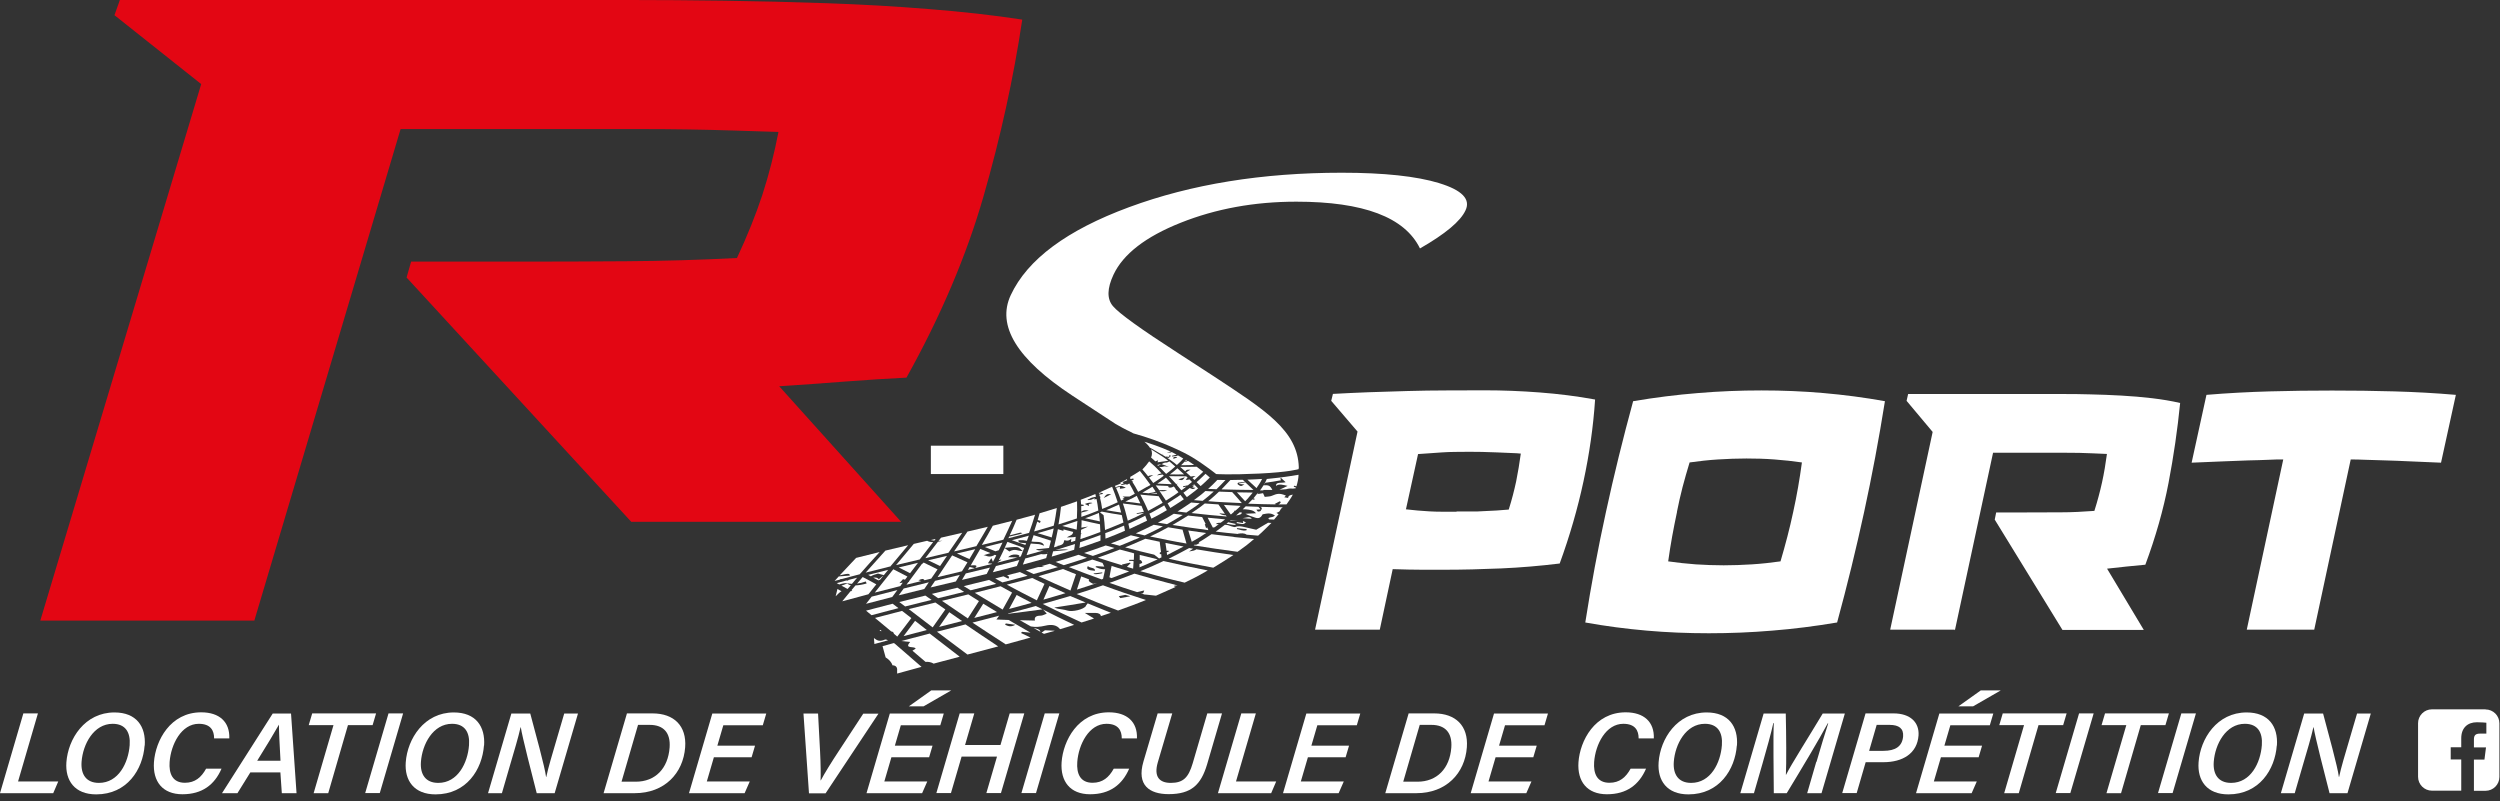 <?xml version="1.0" encoding="UTF-8"?> <svg xmlns="http://www.w3.org/2000/svg" width="209" height="67" viewBox="0 0 209 67" fill="none"><rect x="0" y="0" width="209" height="67" fill="#333333" stroke="none"/><g clip-path="url(#clip0_2315_549)"><path d="M1.95 59.64H3.17L1.51 65.33H4.87L4.45 66.31H0L1.95 59.65V59.64Z" fill="white"></path><path d="M12.09 62.32C11.94 64.33 10.63 66.41 8.04 66.41C6.25 66.41 5.44 65.26 5.55 63.73C5.69 61.76 7.09 59.56 9.57 59.56C11.41 59.56 12.21 60.74 12.1 62.33L12.09 62.32ZM6.82 63.68C6.74 64.73 7.2 65.45 8.27 65.45C9.91 65.45 10.73 63.77 10.84 62.3C10.92 61.24 10.5 60.51 9.42 60.51C7.83 60.51 6.93 62.22 6.82 63.68Z" fill="white"></path><path d="M18.52 64.26C17.94 65.6 16.91 66.4 15.25 66.4C13.59 66.4 12.76 65.33 12.87 63.72C13 61.91 14.24 59.55 16.82 59.55C18.34 59.55 19.22 60.35 19.17 61.73H17.9C17.9 61.08 17.62 60.51 16.62 60.51C15.16 60.51 14.29 62.23 14.18 63.7C14.11 64.67 14.42 65.44 15.46 65.44C16.3 65.44 16.83 64.99 17.23 64.26H18.52Z" fill="white"></path><path d="M20.93 64.57L19.85 66.31H18.56L22.8 59.65H24.33L24.79 66.31H23.56L23.44 64.57H20.93ZM23.45 63.6C23.37 62.16 23.32 61.17 23.32 60.58C22.96 61.22 22.3 62.32 21.5 63.6H23.46H23.45Z" fill="white"></path><path d="M27.87 60.62H25.81L26.1 59.64H31.44L31.15 60.62H29.09L27.44 66.31H26.22L27.88 60.62H27.87Z" fill="white"></path><path d="M33.7 59.64L31.75 66.3H30.53L32.48 59.64H33.7Z" fill="white"></path><path d="M40.46 62.32C40.31 64.33 39 66.41 36.41 66.41C34.62 66.41 33.81 65.26 33.92 63.73C34.06 61.76 35.46 59.56 37.94 59.56C39.78 59.56 40.58 60.74 40.47 62.33L40.46 62.32ZM35.19 63.68C35.11 64.73 35.57 65.45 36.64 65.45C38.28 65.45 39.1 63.77 39.21 62.3C39.29 61.24 38.87 60.51 37.79 60.51C36.2 60.51 35.3 62.22 35.19 63.68Z" fill="white"></path><path d="M40.8 66.31L42.75 59.65H44.33C44.74 61.2 45.56 64.15 45.65 64.95H45.67C45.83 64.17 46.19 62.99 46.51 61.9L47.17 59.65H48.32L46.37 66.31H44.87C44.51 64.9 43.64 61.54 43.54 60.8H43.52C43.33 61.65 42.98 62.81 42.63 64L41.96 66.31H40.8Z" fill="white"></path><path d="M52.4 59.64H54.55C56.35 59.64 57.41 60.69 57.28 62.47C57.12 64.64 55.56 66.31 53.06 66.31H50.46L52.41 59.65L52.4 59.64ZM51.96 65.35H53.15C54.78 65.35 55.85 64.25 55.98 62.49C56.07 61.26 55.47 60.6 54.32 60.6H53.34L51.96 65.35Z" fill="white"></path><path d="M62.83 63.31H59.68L59.09 65.33H62.68L62.25 66.31H57.6L59.55 59.65H64.06L63.77 60.63H60.47L59.97 62.34H63.12L62.83 63.32V63.31Z" fill="white"></path><path d="M67.63 66.31L67.17 59.65H68.39L68.56 62.87C68.61 63.79 68.62 64.88 68.6 65.24H68.62C68.93 64.65 69.5 63.73 70.12 62.79L72.17 59.66H73.44L69.02 66.32H67.63V66.31Z" fill="white"></path><path d="M77.67 63.31H74.52L73.93 65.33H77.52L77.09 66.31H72.44L74.39 59.65H78.9L78.61 60.63H75.31L74.81 62.34H77.96L77.67 63.32V63.31ZM79.52 57.72L77.21 59.05H75.98L77.85 57.72H79.52Z" fill="white"></path><path d="M80.23 59.64H81.45L80.68 62.28H83.64L84.41 59.64H85.63L83.68 66.3H82.46L83.35 63.25H80.39L79.5 66.3H78.28L80.23 59.64Z" fill="white"></path><path d="M88.56 59.64L86.61 66.3H85.39L87.34 59.64H88.56Z" fill="white"></path><path d="M94.4 64.26C93.82 65.6 92.79 66.4 91.13 66.4C89.47 66.4 88.64 65.33 88.75 63.72C88.88 61.91 90.12 59.55 92.7 59.55C94.22 59.55 95.1 60.35 95.05 61.73H93.78C93.78 61.08 93.5 60.51 92.5 60.51C91.04 60.51 90.17 62.23 90.06 63.7C89.99 64.67 90.3 65.44 91.34 65.44C92.18 65.44 92.71 64.99 93.11 64.26H94.4Z" fill="white"></path><path d="M98 59.64L96.79 63.74C96.44 64.95 96.94 65.45 97.88 65.45C98.93 65.45 99.36 64.99 99.71 63.81L100.93 59.64H102.16L100.91 63.91C100.4 65.61 99.59 66.39 97.7 66.39C96.1 66.39 95.01 65.65 95.59 63.67L96.78 59.64H98Z" fill="white"></path><path d="M103.77 59.64H104.99L103.33 65.33H106.69L106.27 66.31H101.82L103.77 59.65V59.64Z" fill="white"></path><path d="M112.49 63.31H109.34L108.75 65.33H112.34L111.91 66.31H107.26L109.21 59.65H113.72L113.43 60.63H110.13L109.63 62.34H112.78L112.49 63.32V63.31Z" fill="white"></path><path d="M117.75 59.64H119.9C121.7 59.64 122.76 60.69 122.63 62.47C122.47 64.64 120.91 66.31 118.41 66.31H115.81L117.76 59.65L117.75 59.64ZM117.31 65.35H118.5C120.13 65.35 121.2 64.25 121.33 62.49C121.42 61.26 120.82 60.6 119.67 60.6H118.69L117.31 65.35Z" fill="white"></path><path d="M128.18 63.31H125.03L124.44 65.33H128.03L127.6 66.31H122.95L124.9 59.65H129.41L129.12 60.63H125.82L125.32 62.34H128.47L128.18 63.32V63.31Z" fill="white"></path><path d="M137.61 64.26C137.03 65.6 136 66.4 134.34 66.4C132.68 66.4 131.85 65.33 131.96 63.72C132.09 61.91 133.33 59.55 135.91 59.55C137.43 59.55 138.31 60.35 138.26 61.73H136.99C136.99 61.08 136.71 60.51 135.71 60.51C134.25 60.51 133.38 62.23 133.27 63.7C133.2 64.67 133.51 65.44 134.55 65.44C135.39 65.44 135.92 64.99 136.32 64.26H137.61Z" fill="white"></path><path d="M145.2 62.32C145.05 64.33 143.74 66.41 141.15 66.41C139.36 66.41 138.55 65.26 138.66 63.73C138.8 61.76 140.2 59.56 142.68 59.56C144.52 59.56 145.32 60.74 145.21 62.33L145.2 62.32ZM139.93 63.68C139.85 64.73 140.31 65.45 141.38 65.45C143.02 65.45 143.84 63.77 143.95 62.3C144.03 61.24 143.61 60.51 142.53 60.51C140.94 60.51 140.04 62.22 139.93 63.68Z" fill="white"></path><path d="M151.86 63.69C152.2 62.52 152.6 61.2 152.84 60.47H152.8C152.14 61.71 150.63 64.24 149.37 66.31H148.29C148.28 64.66 148.23 61.55 148.29 60.45H148.25C148.09 61.2 147.68 62.68 147.35 63.82L146.63 66.31H145.49L147.44 59.65H149.29C149.33 61.39 149.35 63.83 149.3 64.78H149.31C149.71 63.96 151.25 61.54 152.38 59.65H154.23L152.28 66.31H151.08L151.84 63.69H151.86Z" fill="white"></path><path d="M155.96 59.64H158.3C159.72 59.64 160.46 60.41 160.39 61.48C160.28 62.99 159.07 63.72 157.45 63.72H155.97L155.22 66.3H154.01L155.96 59.64ZM156.25 62.77H157.46C158.44 62.77 159.03 62.41 159.1 61.56C159.15 60.91 158.76 60.6 157.97 60.6H156.89L156.26 62.77H156.25Z" fill="white"></path><path d="M165.41 63.31H162.26L161.67 65.33H165.26L164.83 66.31H160.18L162.13 59.65H166.64L166.35 60.63H163.05L162.55 62.34H165.7L165.41 63.32V63.31ZM167.26 57.72L164.95 59.05H163.72L165.59 57.72H167.26Z" fill="white"></path><path d="M169.2 60.62H167.14L167.43 59.64H172.77L172.48 60.62H170.42L168.77 66.31H167.55L169.21 60.62H169.2Z" fill="white"></path><path d="M175.03 59.64L173.08 66.3H171.86L173.81 59.64H175.03Z" fill="white"></path><path d="M177.75 60.62H175.69L175.98 59.64H181.32L181.03 60.62H178.97L177.32 66.31H176.1L177.76 60.62H177.75Z" fill="white"></path><path d="M183.58 59.64L181.63 66.3H180.41L182.36 59.64H183.58Z" fill="white"></path><path d="M190.34 62.32C190.19 64.33 188.88 66.41 186.29 66.41C184.5 66.41 183.69 65.26 183.8 63.73C183.94 61.76 185.34 59.56 187.82 59.56C189.66 59.56 190.46 60.74 190.35 62.33L190.34 62.32ZM185.07 63.68C184.99 64.73 185.45 65.45 186.52 65.45C188.16 65.45 188.98 63.77 189.09 62.3C189.17 61.24 188.75 60.51 187.67 60.51C186.08 60.51 185.18 62.22 185.07 63.68Z" fill="white"></path><path d="M190.68 66.31L192.63 59.65H194.21C194.62 61.2 195.44 64.15 195.53 64.95H195.55C195.71 64.17 196.07 62.99 196.39 61.9L197.05 59.65H198.2L196.25 66.31H194.75C194.39 64.9 193.52 61.54 193.42 60.8H193.4C193.21 61.65 192.86 62.81 192.51 64L191.84 66.31H190.68Z" fill="white"></path><path d="M111.44 32.93C112.38 32.88 113.38 32.83 114.43 32.79C115.49 32.75 116.56 32.72 117.66 32.69C118.76 32.66 119.86 32.64 120.95 32.64C122.04 32.64 123.09 32.63 124.1 32.63C125.63 32.63 127.18 32.69 128.73 32.81C130.29 32.93 131.83 33.12 133.35 33.4C133.2 35.68 132.87 37.96 132.38 40.24C131.89 42.52 131.23 44.81 130.39 47.11C128.74 47.31 127.11 47.45 125.49 47.52C123.87 47.59 122.27 47.63 120.7 47.63H118.91C118.21 47.63 117.38 47.61 116.43 47.58L115.35 52.64H109.94L113.49 36.08L111.29 33.51L111.43 32.94L111.44 32.93ZM121.77 42.76H122.99C123.36 42.76 123.72 42.76 124.07 42.73C124.42 42.71 124.76 42.69 125.09 42.68C125.42 42.66 125.77 42.63 126.13 42.6C126.39 41.78 126.59 40.99 126.75 40.25C126.9 39.5 127.03 38.73 127.14 37.92C126.95 37.9 126.67 37.88 126.3 37.87C125.93 37.85 125.54 37.83 125.13 37.82C124.72 37.8 124.31 37.79 123.89 37.78C123.48 37.78 123.13 37.77 122.85 37.77C122.41 37.77 122.01 37.77 121.63 37.78C121.26 37.78 120.9 37.8 120.56 37.82C120.22 37.84 119.88 37.86 119.56 37.89C119.23 37.92 118.89 37.94 118.55 37.96L117.53 42.61L117.55 42.58C117.88 42.62 118.21 42.65 118.52 42.68C118.84 42.71 119.16 42.73 119.5 42.75C119.84 42.77 120.2 42.78 120.56 42.78H121.77V42.76Z" fill="white"></path><path d="M153.58 52.04C151.74 52.35 149.93 52.58 148.16 52.72C146.39 52.87 144.62 52.94 142.86 52.94C141.1 52.94 139.36 52.87 137.66 52.72C135.95 52.57 134.25 52.35 132.53 52.04C133.02 48.92 133.59 45.84 134.26 42.79C134.92 39.74 135.68 36.66 136.53 33.54C138.37 33.23 140.18 33 141.95 32.86C143.72 32.71 145.49 32.64 147.25 32.64C149.01 32.64 150.75 32.71 152.45 32.86C154.16 33.01 155.86 33.23 157.58 33.54C157.08 36.68 156.5 39.77 155.84 42.81C155.18 45.85 154.43 48.93 153.58 52.05V52.04ZM140.2 42.79C140.05 43.5 139.91 44.19 139.79 44.86C139.67 45.53 139.56 46.21 139.46 46.93C140.21 47.04 140.97 47.12 141.76 47.18C142.55 47.23 143.32 47.26 144.1 47.26C144.88 47.26 145.66 47.23 146.47 47.18C147.27 47.13 148.07 47.04 148.85 46.93C149.26 45.54 149.62 44.17 149.91 42.81C150.21 41.45 150.45 40.07 150.64 38.66C149.89 38.55 149.13 38.47 148.34 38.41C147.55 38.35 146.78 38.33 146 38.33C145.22 38.33 144.44 38.36 143.63 38.41C142.83 38.46 142.03 38.55 141.25 38.66C141.03 39.37 140.84 40.06 140.66 40.73C140.49 41.4 140.33 42.08 140.19 42.8L140.2 42.79Z" fill="white"></path><path d="M163.41 52.64H158.02L161.57 36.11L159.39 33.51L159.52 32.94H172.38C173.11 32.94 173.91 32.94 174.76 32.97C175.61 32.99 176.47 33.02 177.34 33.07C178.21 33.12 179.07 33.19 179.91 33.29C180.75 33.39 181.53 33.52 182.26 33.69C182.04 35.9 181.72 38.12 181.29 40.37C180.86 42.61 180.21 44.9 179.35 47.21C178.86 47.25 178.34 47.3 177.8 47.36C177.25 47.42 176.7 47.48 176.15 47.54L179.22 52.66H172.42L166.76 43.44L166.88 42.84H169.26C170.37 42.84 171.38 42.84 172.3 42.83C173.22 42.83 174.15 42.78 175.09 42.71C175.35 41.89 175.56 41.1 175.73 40.33C175.9 39.56 176.03 38.77 176.14 37.95C175.75 37.93 175.37 37.91 174.99 37.9C174.61 37.88 174.23 37.87 173.84 37.86C173.45 37.86 173.05 37.85 172.64 37.85H166.62L163.43 52.69L163.41 52.64Z" fill="white"></path><path d="M204.07 38.68C203.12 38.64 202.26 38.61 201.49 38.57C200.72 38.53 200.04 38.51 199.42 38.49C198.81 38.47 198.26 38.45 197.79 38.44C197.31 38.42 196.89 38.41 196.52 38.41L193.47 52.64H187.83L190.88 38.41C190.51 38.41 190.08 38.41 189.6 38.44C189.12 38.46 188.57 38.48 187.95 38.49C187.33 38.51 186.63 38.54 185.86 38.57C185.08 38.61 184.2 38.64 183.22 38.68L184.46 33.01C186.25 32.86 188.01 32.77 189.74 32.72C191.47 32.67 193.21 32.65 194.96 32.65C196.71 32.65 198.46 32.67 200.16 32.72C201.87 32.77 203.58 32.86 205.31 33.01L204.07 38.68Z" fill="white"></path><path d="M86.17 45.45L85.82 46.41L87.27 46.01C86.94 46.04 86.69 46.01 86.61 45.92C86.99 45.89 87.35 45.85 87.7 45.81L87.86 45.2L86.41 44.74C86.35 44.92 86.29 45.09 86.23 45.27C86.36 45.29 86.49 45.3 86.64 45.3C87.08 45.3 87.22 45.42 87.29 45.62C87.11 45.57 87 45.51 86.85 45.49C86.63 45.47 86.4 45.45 86.18 45.44L86.17 45.45Z" fill="white"></path><path d="M91.97 42.84L92.26 43.07C92.31 43.46 92.36 43.89 92.38 44.31C92.91 44.11 93.41 43.89 93.92 43.68L93.78 43.06C93.21 42.97 92.66 42.88 92.11 42.77L91.96 42.83L91.97 42.84Z" fill="white"></path><path d="M88.13 45.75L88.45 45.66C88.45 45.66 88.38 45.66 88.35 45.65C89.03 45.54 88.88 45.34 88.99 45.15C89.28 45.27 89.45 45.14 89.56 45.04C89.56 45.13 89.55 45.22 89.54 45.32L89.89 45.21L89.93 44.88C89.69 44.93 89.43 44.92 89.19 44.93C89.31 44.83 89.51 44.78 89.6 44.7C89.68 44.64 89.69 44.56 89.72 44.47C89.45 44.4 89.18 44.33 88.91 44.26C88.91 44.29 88.91 44.33 88.89 44.38C88.72 44.33 88.58 44.28 88.44 44.24C88.35 44.72 88.24 45.24 88.11 45.76L88.13 45.75Z" fill="white"></path><path d="M77.03 47.2L76.02 48.56L75.97 48.66H75.94L75.78 48.88L77.01 48.58C76.94 48.56 76.86 48.54 76.78 48.51C77.08 48.38 77.18 48.35 77.29 48.51L77.85 48.37L78.38 47.6L77.22 47.03C77.22 47.03 77.11 47.13 77.02 47.2H77.03Z" fill="white"></path><path d="M91.99 44.47L91.96 43.83C91.43 43.72 90.92 43.61 90.42 43.49C90.42 43.69 90.42 43.9 90.4 44.11C90.59 44.08 90.75 44.06 90.96 44.02C90.75 44.13 90.58 44.2 90.38 44.29L90.36 44.59C90.36 44.59 90.4 44.6 90.43 44.61C90.41 44.63 90.38 44.64 90.36 44.66L90.32 45.07C90.89 44.88 91.45 44.69 91.98 44.48L91.99 44.47Z" fill="white"></path><path d="M90.01 44.28L90.07 43.55L88.8 43.97C89.2 44.08 89.6 44.18 90.01 44.28Z" fill="white"></path><path d="M83.41 46.15L83.42 46.16L83.43 46.13L83.41 46.15Z" fill="white"></path><path d="M87.92 44.94C87.99 44.68 88.04 44.43 88.09 44.18C87.65 44.32 87.19 44.44 86.74 44.57L87.92 44.93V44.94Z" fill="white"></path><path d="M85.72 45.56L85.78 45.41C85.62 45.4 85.46 45.39 85.31 45.37C85.19 45.36 85.17 45.26 85.1 45.21L85.22 45.16C85.32 45.16 85.44 45.16 85.53 45.16C85.64 45.17 85.74 45.19 85.85 45.21L86.01 44.78C85.54 44.9 85.07 45.04 84.59 45.16L85.73 45.56H85.72Z" fill="white"></path><path d="M88.48 44.14H88.51L88.48 44.13V44.14Z" fill="white"></path><path d="M81.14 47.27C81.65 47.22 81.74 47.29 81.52 47.49L82.92 47.15L82.94 47.12C82.81 47.11 82.69 47.1 82.59 47.09C82.67 46.97 82.75 46.85 82.88 46.66C82.94 46.79 82.97 46.88 83.01 46.97L83.29 46.43L83.16 46.38C83.16 46.38 83.1 46.42 83.07 46.44C82.61 46.65 82.45 46.41 82.22 46.42C82.4 46.36 82.59 46.3 82.8 46.24L81.95 45.89L81.14 47.29V47.27Z" fill="white"></path><path d="M99.08 39.42C99.08 39.42 99.14 39.32 99.2 39.29C99.25 39.26 99.38 39.27 99.53 39.26C99.37 39.36 99.27 39.43 99.16 39.49L99.55 39.84C99.66 39.81 99.79 39.8 99.95 39.8C99.85 39.85 99.77 39.91 99.69 39.97L99.86 40.13L100.59 39.44C100.41 39.3 100.22 39.16 100.04 39.02C99.81 39.02 99.59 39.02 99.36 39.03H98.67V39.04L99.09 39.41L99.08 39.42Z" fill="white"></path><path d="M93.55 42.18L92.48 42.65C92.89 42.72 93.3 42.79 93.73 42.85C93.67 42.62 93.61 42.4 93.55 42.18Z" fill="white"></path><path d="M94.28 43.53L94.99 43.21C95.22 43.1 95.44 42.99 95.66 42.87C95.45 42.9 95.24 42.93 95.03 42.97C95.03 42.95 95.03 42.93 95.03 42.91L95.63 42.78L95.43 42.29C94.9 42.23 94.38 42.16 93.87 42.09C94.04 42.55 94.15 43.02 94.28 43.52V43.53Z" fill="white"></path><path d="M96.9 40.99C97.13 40.95 97.35 40.99 97.58 40.97C97.48 41.02 97.37 41.07 97.26 41.07C97.16 41.07 97.06 41.07 96.94 41.05C97.12 41.31 97.29 41.57 97.47 41.85C97.83 41.62 98.2 41.4 98.52 41.15L98.37 40.97C98.37 40.97 98.35 40.97 98.34 40.98C98.3 40.92 98.27 40.86 98.23 40.79L98.13 40.67C97.9 40.8 97.74 40.8 97.62 40.67L97.77 40.63C97.38 40.61 97 40.6 96.62 40.58C96.72 40.71 96.81 40.84 96.91 40.98L96.9 40.99Z" fill="white"></path><path d="M97.82 39.66C98.21 39.66 98.61 39.67 98.99 39.66C98.8 39.49 98.62 39.32 98.43 39.15C98.23 39.32 98.05 39.49 97.82 39.65V39.66Z" fill="white"></path><path d="M96.74 41.28L96.69 41.2C96.51 41.21 96.33 41.23 96.16 41.24L96.74 41.28Z" fill="white"></path><path d="M95.5 41.19C95.7 41.21 95.88 41.22 96.08 41.24V41.22C96.23 41.19 96.44 41.18 96.55 41.12C96.57 41.11 96.59 41.1 96.61 41.09L96.34 40.69L95.5 41.19Z" fill="white"></path><path d="M94.57 41.69L94.08 41.93C94.49 41.98 94.91 42.04 95.34 42.09C95.24 41.87 95.14 41.66 95.03 41.45L94.57 41.7V41.69Z" fill="white"></path><path d="M98.74 38.89C99.1 38.89 99.46 38.89 99.83 38.87C99.67 38.75 99.49 38.64 99.32 38.53L99.12 38.61L99.06 38.57C98.96 38.68 98.85 38.78 98.74 38.89Z" fill="white"></path><path d="M99.16 38.44L99.06 38.56L99.24 38.49L99.16 38.44Z" fill="white"></path><path d="M80.92 47.64L81.49 47.5C81.34 47.46 81.2 47.43 81.06 47.4L80.92 47.64Z" fill="white"></path><path d="M78.38 48.25L80.42 47.76L80.88 47.01L79.6 46.43L78.38 48.25Z" fill="white"></path><path d="M75.12 47.43L76.08 47.92L76.73 47.07L76.75 47.05L75.13 47.44L75.12 47.43Z" fill="white"></path><path d="M75.26 49L75.47 48.71L75.19 48.75C75.28 48.65 75.37 48.55 75.49 48.42C75.55 48.44 75.61 48.45 75.66 48.46L75.86 48.2L74.68 47.59C74.18 48.21 73.66 48.86 73.13 49.54C73.85 49.35 74.56 49.17 75.26 49Z" fill="white"></path><path d="M78.59 47.32L79.17 46.47L77.59 46.84L78.59 47.32Z" fill="white"></path><path d="M81.04 46.74L81.53 45.91L80 46.27L81.04 46.74Z" fill="white"></path><path d="M87.15 50.94L86.61 50.67C86.61 50.67 86.61 50.67 86.6 50.66C85.82 50.88 85.05 51.08 84.26 51.29L84.3 51.31C85.25 51.19 86.19 51.08 87.15 50.94Z" fill="white"></path><path d="M73.26 48.85C72.88 48.64 72.5 48.43 72.12 48.24L71.65 48.79C71.89 48.76 72.14 48.7 72.38 48.61C72.4 48.67 72.43 48.72 72.45 48.78C72.1 48.88 71.78 48.93 71.52 48.94L71.18 49.34H71.25C71.25 49.34 71.2 49.39 71.18 49.42H71.11L70.41 50.27L72.6 49.68L73.26 48.85Z" fill="white"></path><path d="M69.86 49.85C70.02 49.71 70.17 49.51 70.35 49.43L70.01 49.24L69.86 49.85Z" fill="white"></path><path d="M92.23 48.93C92.23 48.93 92.22 48.93 92.21 48.93C91.49 49.19 90.75 49.42 90.01 49.66C91.1 50.11 92.25 50.59 93.47 51.04L94.65 50.61C95.04 50.47 95.42 50.31 95.8 50.16C95.17 49.96 94.55 49.75 93.95 49.55C93.36 49.35 92.79 49.14 92.23 48.94V48.93ZM94.5 49.85C94.21 49.91 93.94 49.95 93.66 50C93.63 49.96 93.58 49.9 93.53 49.84C93.71 49.8 93.89 49.77 94.07 49.73C94.2 49.77 94.34 49.8 94.5 49.85Z" fill="white"></path><path d="M80.72 52.2L78.33 52.81L80.88 54.72L83.45 54.04C82.49 53.41 81.59 52.79 80.73 52.21C80.73 52.21 80.73 52.21 80.72 52.2Z" fill="white"></path><path d="M77.74 52.96L75.34 53.59H75.35C75.58 53.62 75.82 53.64 76.09 53.67C75.55 54.28 76.45 53.99 76.55 54.22C76.44 54.29 76.36 54.35 76.28 54.4L77.37 55.33C77.62 55.31 77.89 55.37 78.05 55.48L80.23 54.9L77.74 52.98C77.74 52.98 77.74 52.98 77.73 52.97L77.74 52.96Z" fill="white"></path><path d="M74.72 53.76L73.78 54.02L74.04 54.96C74.29 55.11 74.52 55.33 74.61 55.62C74.88 55.62 75.03 55.78 75 56.05C75 56.08 75 56.1 75 56.13C75 56.19 75 56.25 75 56.31L77.04 55.75L74.78 53.79L74.72 53.76Z" fill="white"></path><path d="M70.84 48.77C70.64 48.86 70.47 48.92 70.34 48.96L70.86 49.24L71.13 48.93C70.99 48.9 70.89 48.85 70.86 48.77H70.85H70.84Z" fill="white"></path><path d="M74.25 47.64L72.58 48.06L72.8 48.18C72.97 48.07 73.21 48.01 73.4 47.95C73.6 48 73.77 48.05 73.89 48.08L74.25 47.64Z" fill="white"></path><path d="M71.68 48.29L70.95 48.48C70.95 48.48 70.91 48.52 70.88 48.54C70.83 48.54 70.79 48.54 70.75 48.53L69.95 48.75L70.16 48.86C70.3 48.82 70.43 48.78 70.56 48.76C70.67 48.74 70.75 48.76 70.85 48.76C70.96 48.79 71.08 48.8 71.22 48.81L71.67 48.28L71.68 48.29Z" fill="white"></path><path d="M73.58 48.46L73.87 48.1C73.73 48.22 73.62 48.3 73.45 48.44C73.41 48.3 73.25 48.27 73 48.29L73.44 48.52L73.58 48.46Z" fill="white"></path><path d="M85.44 52.82L86.15 52.89L84.32 51.83L83.3 51.79C83.4 51.66 83.47 51.56 83.53 51.47L81.3 52.05C82.18 52.63 83.1 53.24 84.08 53.87L86.15 53.3C85.87 53.17 85.61 53.04 85.36 52.92L85.44 52.82ZM84.03 52.23L84.08 52.12C84.32 52.15 84.56 52.18 84.89 52.23C84.45 52.47 84.25 52.32 84.03 52.23Z" fill="white"></path><path d="M103.22 44.9C103.17 44.89 103.11 44.88 103.06 44.87C102.47 44.81 101.88 44.73 101.3 44.66C101.3 44.66 101.29 44.66 101.28 44.66C100.93 44.89 100.59 45.13 100.21 45.34L100.28 45.4C100.18 45.45 100.09 45.52 99.97 45.55C99.96 45.55 99.93 45.55 99.9 45.52L99.79 45.59C100.97 45.78 102.22 45.97 103.46 46.13L104.19 45.6C104.42 45.42 104.63 45.24 104.84 45.06C104.28 45.01 103.74 44.95 103.2 44.9C103.2 44.9 103.2 44.9 103.2 44.91L103.22 44.9Z" fill="white"></path><path d="M107.21 39.9C106.78 39.95 106.37 40 105.93 40.04H105.91C105.83 40.2 105.76 40.37 105.66 40.53L105.5 40.77L105.42 40.89L105.33 41H105.62C105.62 41 105.62 40.98 105.62 40.96H105.77C105.97 40.96 106.16 40.96 106.37 40.96C106.17 40.58 106.07 40.55 105.63 40.57C105.69 40.49 105.75 40.42 105.78 40.36C106.23 40.3 106.67 40.23 107.09 40.15C107.08 40.12 107.05 40.05 107.03 39.99L107.11 39.97C107.23 40.08 107.35 40.19 107.48 40.31C107.18 40.41 106.64 40.25 106.68 40.62C106.93 40.42 107.28 40.54 107.64 40.62C107.42 40.73 107.21 40.84 106.96 40.94L107.52 40.9C107.68 40.85 107.86 40.82 108.07 40.85L108.32 40.82L108.34 40.76L108.15 40.69C108.15 40.69 108.19 40.63 108.21 40.6L108.38 40.66C108.48 40.34 108.55 40.01 108.56 39.69C108.32 39.73 107.21 39.91 107.2 39.89L107.21 39.9Z" fill="white"></path><path d="M98.43 48.94C97.18 48.62 95.98 48.29 94.85 47.96H94.83C94.15 48.21 93.46 48.49 92.75 48.73C93.5 49 94.26 49.24 95.06 49.5L95.66 49.36C95.62 49.44 95.59 49.6 95.54 49.6C95.48 49.6 95.42 49.6 95.36 49.6L95.75 49.72C95.75 49.72 95.73 49.7 95.72 49.7C96.04 49.73 96.33 49.77 96.64 49.8L98.3 49.06L98.16 49.03C98.16 49.03 98.18 48.97 98.19 48.95C98.27 48.95 98.34 48.95 98.42 48.95L98.43 48.94Z" fill="white"></path><path d="M97.25 46.91L96.31 47.34L95.33 47.75C96.51 48.08 97.75 48.41 99.04 48.71L99.32 48.57C99.6 48.43 99.9 48.29 100.17 48.14L100.97 47.69C99.68 47.44 98.46 47.18 97.26 46.9C97.26 46.9 97.25 46.9 97.24 46.9L97.25 46.91Z" fill="white"></path><path d="M98.86 44.28L97.66 44.08C97.42 44.21 97.18 44.34 96.93 44.47L96.15 44.85C97.12 45.05 98.16 45.27 99.19 45.44C99.08 45.04 98.97 44.65 98.86 44.28Z" fill="white"></path><path d="M97.33 42.25C96.92 42.48 96.54 42.72 96.09 42.94L96.26 43.36L96.93 43.01L97.55 42.65L97.33 42.25Z" fill="white"></path><path d="M84.39 46.11C84.26 46.01 84.14 45.93 83.99 45.82C83.84 46.15 83.67 46.48 83.5 46.83C83.56 46.81 83.62 46.8 83.68 46.78L83.71 46.81L83.42 46.99L83.4 47.03C83.96 46.89 84.51 46.75 85.06 46.6C84.79 46.6 84.54 46.59 84.28 46.58C84.44 46.42 84.66 46.33 84.96 46.36C85.15 46.38 85.31 46.44 85.16 46.57L85.34 46.52C85.44 46.28 85.53 46.05 85.62 45.81C85.15 45.64 84.68 45.47 84.22 45.3L83.99 45.8C84.42 45.77 84.8 45.7 85.03 45.74C85.25 45.78 85.32 45.93 85.51 46.07C85.04 46.07 84.89 45.83 84.39 46.1V46.11Z" fill="white"></path><path d="M96.75 40.43C97.15 40.45 97.55 40.47 97.96 40.48C97.81 40.29 97.64 40.11 97.47 39.93C97.26 40.11 96.99 40.26 96.75 40.43Z" fill="white"></path><path d="M95.3 39.37C95.02 39.54 94.76 39.72 94.47 39.88C94.48 39.88 94.49 39.88 94.5 39.88C94.5 39.92 94.49 39.96 94.48 39.99L94.52 40.05C94.77 39.98 94.78 39.99 94.76 40.12C94.71 40.13 94.65 40.14 94.59 40.16L94.63 40.22C94.63 40.22 94.71 40.22 94.75 40.22C94.72 40.24 94.69 40.25 94.66 40.27C94.83 40.54 95.01 40.83 95.15 41.12C95.41 40.98 95.64 40.84 95.88 40.7H95.9L96.18 40.54C95.89 40.13 95.6 39.75 95.31 39.39L95.3 39.37Z" fill="white"></path><path d="M96.75 38.88L96.82 38.94C96.92 38.89 97 38.85 97.09 38.8L96.75 38.87V38.88Z" fill="white"></path><path d="M93.29 40.73C93.29 40.73 93.37 40.69 93.41 40.68C93.78 40.55 93.93 40.68 94.12 40.78C93.95 40.82 93.79 40.85 93.63 40.86C93.61 40.86 93.63 40.77 93.63 40.69C93.53 40.72 93.42 40.75 93.3 40.78C93.46 41.13 93.58 41.47 93.72 41.85L93.95 41.74C93.95 41.74 93.88 41.7 93.84 41.68C93.9 41.66 93.96 41.65 94.03 41.63C93.98 41.59 93.93 41.56 93.85 41.51C94.06 41.51 94.25 41.51 94.43 41.51L94.87 41.28C94.72 40.98 94.58 40.7 94.41 40.42C94.34 40.45 94.28 40.49 94.22 40.52C94.18 40.5 94.13 40.48 94.12 40.48C93.96 40.51 93.84 40.54 93.72 40.56L93.7 40.52C93.78 40.48 93.86 40.45 93.95 40.4C93.91 40.36 93.88 40.33 93.84 40.3C94 40.24 94.12 40.19 94.24 40.14L94.2 40.07C94.2 40.07 94.19 40.07 94.18 40.07C93.99 40.18 93.81 40.29 93.59 40.39L93.68 40.37L93.7 40.42C93.55 40.48 93.38 40.55 93.21 40.62L93.27 40.76L93.29 40.73Z" fill="white"></path><path d="M91.88 41.28C91.94 41.26 92 41.25 92.07 41.22C91.99 41.22 91.92 41.2 91.86 41.19L91.88 41.27V41.28Z" fill="white"></path><path d="M97.26 39.01C97.1 39.06 96.99 39.05 96.91 39.03C97.11 39.22 97.29 39.41 97.48 39.61C97.48 39.61 97.49 39.61 97.5 39.61C97.78 39.41 98.01 39.21 98.25 39L97.76 38.57C97.66 38.63 97.58 38.67 97.53 38.67C97.33 38.66 97.23 38.73 97.11 38.8C97.31 38.88 97.52 38.95 97.72 39.03C97.57 39.02 97.39 38.96 97.27 39L97.26 39.01Z" fill="white"></path><path d="M74.42 47.37L75.92 45.58L74.02 46.03C73.49 46.62 72.94 47.23 72.37 47.87L74.4 47.36L74.42 47.37Z" fill="white"></path><path d="M76.89 46.77L78.01 45.32C77.78 45.32 77.63 45.28 77.51 45.21L76.39 45.47L74.91 47.24L76.89 46.77Z" fill="white"></path><path d="M81.63 45.66C81.63 45.66 81.63 45.66 81.63 45.65C81.97 45.09 82.28 44.55 82.58 44.04L80.88 44.44C80.53 44.97 80.16 45.52 79.76 46.1L81.62 45.66H81.63Z" fill="white"></path><path d="M77.37 46.66L79.29 46.21C79.69 45.62 80.08 45.07 80.44 44.54L78.67 44.95L78.46 45.22C78.55 45.22 78.66 45.22 78.79 45.21C78.65 45.24 78.53 45.27 78.41 45.29L77.36 46.66H77.37Z" fill="white"></path><path d="M82.08 45.56C82.68 45.41 83.29 45.27 83.88 45.12C84.15 44.56 84.4 44.04 84.62 43.54C84.1 43.68 83.55 43.81 83 43.95C82.72 44.47 82.41 45 82.08 45.56Z" fill="white"></path><path d="M84.43 44.75C84.72 44.68 85.01 44.6 85.29 44.53C85.34 44.52 85.41 44.56 85.47 44.57C85.4 44.6 85.32 44.64 85.24 44.66C84.97 44.73 84.71 44.79 84.43 44.85H84.37L84.3 45C84.89 44.85 85.45 44.7 86.03 44.55C86.22 44.02 86.39 43.51 86.53 43.03C86.02 43.17 85.52 43.31 84.99 43.45C84.81 43.87 84.63 44.31 84.41 44.76L84.43 44.75Z" fill="white"></path><path d="M91.91 41.16L92.22 41.24L92.17 41.3L91.9 41.35L91.94 41.5H91.96C91.96 41.5 92.03 41.58 92.01 41.58L91.96 41.6C92.03 41.9 92.1 42.22 92.14 42.55C92.58 42.37 93.02 42.18 93.44 41.99C93.29 41.53 93.14 41.1 92.97 40.69C92.63 40.85 92.27 41.01 91.91 41.17V41.16ZM92.27 41.63C92.51 41.31 92.52 41.29 92.9 41.31C92.7 41.42 92.51 41.52 92.27 41.63Z" fill="white"></path><path d="M95.98 42.71C96.41 42.49 96.8 42.25 97.2 42.03C97.09 41.84 96.98 41.66 96.86 41.48L96.09 41.42L95.33 41.35C95.55 41.77 95.79 42.24 95.98 42.7V42.71Z" fill="white"></path><path d="M102.9 43.03V43.02H102.89V43.03H102.9Z" fill="white"></path><path d="M102.04 43.71L102.42 43.42C101.93 43.37 101.44 43.33 100.96 43.28C101.1 43.54 101.25 43.82 101.39 44.1C101.44 44.1 101.48 44.1 101.54 44.08L101.89 43.82H101.69C101.69 43.82 101.69 43.76 101.7 43.74C101.82 43.71 101.93 43.7 102.05 43.7L102.04 43.71Z" fill="white"></path><path d="M103.01 41.14C102.65 41.13 102.28 41.11 101.91 41.1C101.62 41.37 101.34 41.64 101 41.9C101.46 41.94 101.93 41.97 102.4 41.99C102.87 42.01 103.34 42.04 103.82 42.06C103.55 41.74 103.29 41.44 103.02 41.15L103.01 41.14Z" fill="white"></path><path d="M104.08 40.28L103.89 40.11C103.54 40.11 103.2 40.12 102.86 40.13L102.12 40.91C103 40.94 103.88 40.95 104.79 40.96L104.11 40.32C103.93 40.35 103.76 40.39 103.58 40.42L103.6 40.46C103.7 40.47 103.81 40.48 104.03 40.5C103.9 40.57 103.8 40.64 103.74 40.63C103.63 40.61 103.53 40.54 103.47 40.48C103.44 40.45 103.47 40.36 103.52 40.35C103.69 40.32 103.88 40.3 104.06 40.28H104.08Z" fill="white"></path><path d="M80.42 48.48L82.49 47.98L82.76 47.45L80.74 47.94L80.42 48.48Z" fill="white"></path><path d="M85.22 46.82C84.57 46.99 83.92 47.16 83.26 47.32L83 47.84C83.68 47.67 84.35 47.5 85.01 47.32L85.22 46.81V46.82Z" fill="white"></path><path d="M80.24 48.06L78.17 48.56L77.8 49.11L79.91 48.61L80.24 48.06Z" fill="white"></path><path d="M87.02 46.33L85.71 46.69L85.51 47.2C86.17 47.03 86.81 46.84 87.46 46.66L87.56 46.3C87.36 46.35 87.18 46.35 87.02 46.32V46.33Z" fill="white"></path><path d="M75.02 49.33C74.31 49.51 73.59 49.69 72.87 49.88L72.4 50.48L74.59 49.91L75.02 49.33Z" fill="white"></path><path d="M77.65 48.68L75.55 49.2L75.13 49.77L77.27 49.24L77.65 48.68Z" fill="white"></path><path d="M95.9 43.54L95.74 43.11C95.3 43.35 94.81 43.56 94.33 43.78C94.36 43.93 94.4 44.08 94.43 44.22C94.93 43.99 95.42 43.76 95.89 43.53L95.9 43.54Z" fill="white"></path><path d="M99.47 40.79C99.31 40.93 99.11 41.06 98.93 41.19L99.22 41.56C99.54 41.31 99.88 41.08 100.16 40.83L99.83 40.49L99.65 40.64C99.72 40.61 99.79 40.59 99.88 40.56C99.77 40.66 99.72 40.7 99.67 40.75C99.77 40.76 99.85 40.77 99.94 40.78C99.69 40.99 99.6 40.82 99.46 40.8L99.47 40.79Z" fill="white"></path><path d="M90.24 45.81C90.84 45.61 91.42 45.41 92 45.2V44.73C91.45 44.94 90.87 45.13 90.3 45.33C90.28 45.49 90.26 45.65 90.24 45.81Z" fill="white"></path><path d="M87.93 46.53C88.56 46.34 89.19 46.16 89.8 45.96L89.87 45.48C89.32 45.65 88.77 45.83 88.2 46C88.6 45.92 89.08 45.9 89.32 45.97C88.91 46.02 88.5 46.05 88.04 46.09L87.92 46.54L87.93 46.53Z" fill="white"></path><path d="M87.6 46.17L87.51 46.19H87.59L87.6 46.17Z" fill="white"></path><path d="M94.05 44.39L93.97 43.94C93.45 44.15 92.95 44.38 92.4 44.57L92.42 45.03L93.22 44.72L93.98 44.4L94.04 44.37L94.05 44.39Z" fill="white"></path><path d="M100.04 40.31L100.37 40.64C100.66 40.4 100.9 40.16 101.14 39.92L100.78 39.61C100.53 39.84 100.31 40.08 100.03 40.31H100.04Z" fill="white"></path><path d="M97.61 42.08C97.69 42.21 97.77 42.34 97.84 42.47C98.24 42.23 98.6 41.98 98.97 41.74L98.68 41.37C98.52 41.49 98.34 41.61 98.16 41.72L97.61 42.08Z" fill="white"></path><path d="M91.35 46.48C91.96 46.26 92.59 46.05 93.17 45.81L92.44 45.6C91.85 45.81 91.25 46.03 90.63 46.23L91.35 46.47V46.48Z" fill="white"></path><path d="M101.77 40.12C101.53 40.37 101.29 40.62 101 40.87L101.7 40.9C101.98 40.64 102.2 40.38 102.45 40.13L101.78 40.12H101.77Z" fill="white"></path><path d="M94.88 45.11L95.29 44.93L94.54 44.75L94.47 44.78L93.69 45.11L92.87 45.43L93.61 45.63C94.05 45.46 94.47 45.28 94.88 45.1V45.11Z" fill="white"></path><path d="M104.1 41.9L104.36 41.63V41.61H104.37L104.73 41.18C104.29 41.18 103.85 41.17 103.41 41.16C103.65 41.41 103.86 41.65 104.09 41.9H104.1Z" fill="white"></path><path d="M105.04 40.81C105.22 40.55 105.39 40.3 105.51 40.04C105.1 40.06 104.7 40.09 104.28 40.1C104.53 40.32 104.79 40.56 105.04 40.8V40.81Z" fill="white"></path><path d="M102.55 43.18L102.48 43.08C102.26 43.08 102.04 43.01 101.93 42.91C102.09 42.92 102.24 42.94 102.4 42.95C102.22 42.68 102.04 42.42 101.86 42.17L100.72 42.09C100.39 42.37 100 42.62 99.61 42.89C100.56 43 101.55 43.1 102.55 43.18Z" fill="white"></path><path d="M103.18 42.78V42.7C103.18 42.7 103.24 42.7 103.27 42.7L103.5 42.5L103.71 42.29C103.25 42.26 102.79 42.24 102.32 42.21C102.5 42.47 102.69 42.73 102.88 43C102.89 43 102.91 43 102.92 43L103.18 42.77V42.78Z" fill="white"></path><path d="M88.25 46.98L88.93 47.25C89.59 47.06 90.23 46.84 90.87 46.63L90.16 46.38C89.54 46.59 88.89 46.78 88.24 46.98H88.25Z" fill="white"></path><path d="M88.44 47.41L87.76 47.13L87.08 47.32C87.15 47.34 87.22 47.37 87.29 47.39C87.12 47.39 86.95 47.4 86.78 47.41C86.44 47.51 86.1 47.6 85.76 47.69L86.41 47.99C87.09 47.8 87.77 47.61 88.44 47.41Z" fill="white"></path><path d="M97.2 44L96.45 43.87C95.97 44.12 95.46 44.35 94.95 44.59C95.2 44.65 95.45 44.7 95.7 44.76C96.21 44.51 96.74 44.27 97.21 44.01L97.2 44Z" fill="white"></path><path d="M98.43 42.76C98.68 42.79 98.93 42.82 99.18 42.85L99.76 42.46C99.95 42.33 100.14 42.2 100.3 42.07L99.58 42.01C99.2 42.26 98.84 42.52 98.43 42.77V42.76Z" fill="white"></path><path d="M96.8 43.69L97.56 43.82C98.04 43.57 98.45 43.3 98.88 43.05L98.13 42.95L97.49 43.33L96.8 43.69Z" fill="white"></path><path d="M99.82 41.81L100.54 41.87C100.7 41.74 100.88 41.61 101.03 41.48L101.47 41.09L100.77 41.05C100.49 41.31 100.15 41.56 99.81 41.81H99.82Z" fill="white"></path><path d="M83.28 48.81L82.68 48.48L80.57 49L81.14 49.35L83.28 48.81Z" fill="white"></path><path d="M80.6 49.48L80.04 49.13L77.9 49.65L78.43 50.01L80.6 49.48Z" fill="white"></path><path d="M85.9 48.13L85.26 47.82C84.9 47.92 84.54 48.01 84.18 48.1C84.35 48.16 84.4 48.25 84.3 48.38C84.17 48.31 84.03 48.25 83.89 48.18L83.2 48.36L83.8 48.69C84.5 48.51 85.2 48.33 85.89 48.14L85.9 48.13Z" fill="white"></path><path d="M75.18 50.33L75.67 50.7L77.88 50.15L77.36 49.79L75.18 50.33Z" fill="white"></path><path d="M74.63 50.47L72.4 51.05L72.86 51.43C73.61 51.23 74.36 51.03 75.11 50.84L74.62 50.47H74.63Z" fill="white"></path><path d="M79.36 51.18L78.51 52.41L80.43 51.92L79.36 51.18Z" fill="white"></path><path d="M92.21 48.41C92.27 48.13 92.34 47.86 92.39 47.59C92.29 47.59 92.19 47.59 92.09 47.57C91.9 47.54 91.74 47.46 91.57 47.4L91.66 47.33C91.86 47.35 92.06 47.36 92.32 47.37C92.26 47.25 92.22 47.15 92.17 47.06C91.88 46.97 91.6 46.88 91.32 46.78C90.67 46.99 90.03 47.22 89.36 47.41C90.23 47.76 91.14 48.09 92.1 48.44C92.13 48.43 92.17 48.41 92.21 48.39V48.41ZM90.95 47.32C91.07 47.51 91.6 47.43 91.53 47.72C90.94 47.67 90.79 47.58 90.95 47.32ZM91.42 47.94C91.66 47.91 91.91 47.88 92.15 47.85C92.15 47.87 92.15 47.89 92.15 47.92C91.69 48.027 91.447 48.033 91.42 47.94Z" fill="white"></path><path d="M79.03 50.95L78.2 50.37L75.97 50.92L77.97 52.45L79.03 50.95Z" fill="white"></path><path d="M74.73 52.98L75.01 53.22L76.19 51.67L75.41 51.07C74.66 51.26 73.9 51.46 73.15 51.66L74.51 52.79C74.64 52.8 74.71 52.87 74.73 52.98Z" fill="white"></path><path d="M89.96 48.01L88.86 47.57C88.19 47.78 87.5 47.97 86.81 48.17C87.66 48.56 88.55 48.96 89.49 49.37L89.95 48.01H89.96Z" fill="white"></path><path d="M84.61 49.54L83.65 49.01L81.49 49.56L83.82 50.96L84.61 49.54Z" fill="white"></path><path d="M87.73 48.99L87.23 50.13C87.85 49.96 88.46 49.77 89.07 49.59L87.73 48.99Z" fill="white"></path><path d="M86.29 48.32C85.59 48.51 84.89 48.7 84.17 48.88C84.97 49.31 85.8 49.74 86.68 50.19C86.9 49.71 87.12 49.26 87.32 48.81C86.97 48.65 86.63 48.49 86.29 48.32Z" fill="white"></path><path d="M76.5 51.9L75.54 53.18L77.48 52.67L76.5 51.9Z" fill="white"></path><path d="M73.72 52.77L73.6 52.66L73.53 52.75C73.6 52.75 73.66 52.75 73.73 52.76L73.72 52.77Z" fill="white"></path><path d="M83.24 46.08C83.33 46.05 83.41 46.02 83.5 46L83.81 45.36C83.33 45.49 82.82 45.6 82.33 45.73L83.23 46.09L83.24 46.08Z" fill="white"></path><path d="M81.84 50.25L80.95 49.69L78.75 50.23L80.91 51.7L81.84 50.25Z" fill="white"></path><path d="M103.3 43.8L102.68 43.66L102.53 43.78C102.78 43.83 103.03 43.89 103.28 43.88L103.3 43.81V43.8Z" fill="white"></path><path d="M104.17 43.68L103.95 43.57H103.9C103.9 43.57 103.92 43.67 103.93 43.73C103.72 43.69 103.57 43.67 103.41 43.64L103.37 43.73C103.55 43.76 103.73 43.81 103.91 43.81C104 43.81 104.08 43.73 104.16 43.68H104.17Z" fill="white"></path><path d="M104.33 43.24C104.18 43.26 104.03 43.29 103.88 43.32L104.64 43.37C104.61 43.28 104.5 43.22 104.33 43.24Z" fill="white"></path><path d="M103.83 42.85C103.76 42.85 103.7 42.84 103.64 42.83L103.34 43.09C103.57 43.05 103.81 43.02 103.82 42.85H103.83Z" fill="white"></path><path d="M105.49 42.46C105.49 42.55 105.44 42.64 105.38 42.72C105.35 42.75 105.24 42.76 105.16 42.77C105.12 42.72 105.08 42.67 105.03 42.61C105.19 42.6 105.28 42.59 105.38 42.58C105.35 42.54 105.34 42.52 105.32 42.5L105.2 42.37L104.16 42.33C104.16 42.33 104.15 42.33 104.14 42.33L103.89 42.58C103.96 42.58 104.04 42.57 104.13 42.58C104.49 42.62 104.81 42.64 105 42.91C104.71 42.93 104.41 42.94 104.12 42.95C104.38 43.09 104.66 43.19 104.95 43.28C105.24 43.37 105.39 43.26 105.48 43.12C105.51 43.07 105.53 43 105.59 42.99C105.91 42.93 106.25 42.84 106.59 43.11C106.52 43.14 106.46 43.2 106.37 43.22C106.05 43.28 105.98 43.3 106.09 43.42L106.51 43.44L106.89 42.99C106.83 42.96 106.78 42.92 106.71 42.88C106.81 42.83 106.9 42.81 106.94 42.77C107 42.72 107.01 42.66 107.05 42.6C107.11 42.51 107.17 42.44 107.25 42.41C106.63 42.41 105.99 42.39 105.37 42.37C105.42 42.4 105.47 42.43 105.47 42.45L105.49 42.46Z" fill="white"></path><path d="M102.9 43.5C102.9 43.5 102.89 43.5 102.88 43.5L102.83 43.54C103.05 43.54 103.27 43.54 103.49 43.54L102.9 43.5Z" fill="white"></path><path d="M107.7 41.63C107.58 41.61 107.48 41.59 107.36 41.57C107.39 41.54 107.42 41.52 107.44 41.5C107.46 41.48 107.48 41.45 107.5 41.43C106.98 41.21 106.77 41.26 106.32 41.45C106.17 41.52 105.93 41.51 105.73 41.54C105.68 41.44 105.64 41.35 105.59 41.23C105.47 41.25 105.32 41.28 105.11 41.31C105.13 41.26 105.17 41.23 105.23 41.21H105.17C105.17 41.21 105.16 41.21 105.15 41.21L104.78 41.67L104.89 41.69L104.86 41.78L104.7 41.75L104.35 42.11C105.14 42.14 105.95 42.16 106.73 42.17C106.68 42.17 106.62 42.15 106.55 42.14C106.71 42.05 106.84 41.98 106.98 41.91L107.08 41.97C107.01 42.1 106.95 42.16 106.84 42.17H107.55C107.73 41.9 107.92 41.67 108.08 41.35C107.82 41.39 107.69 41.46 107.69 41.63H107.7Z" fill="white"></path><path d="M86.49 52.52L86.41 52.5L86.98 52.82C86.95 52.64 86.75 52.57 86.49 52.52Z" fill="white"></path><path d="M87.26 51.02L87.51 51.3C87.34 51.36 87.16 51.47 87 51.47C86.59 51.47 86.46 51.61 86.52 51.88C86.09 51.87 85.68 51.86 85.26 51.85L86.18 52.37C86.55 52.44 86.95 52.41 87.37 52.31C87.95 52.17 88.36 52.26 88.62 52.6C89.01 52.49 89.41 52.36 89.8 52.24C88.88 51.8 88 51.37 87.16 50.94C87.19 50.97 87.23 50.99 87.26 51.02Z" fill="white"></path><path d="M87.07 52.88L87.28 52.99L88.19 52.73C87.87 52.71 87.59 52.7 87.36 52.69C87.24 52.77 87.15 52.83 87.08 52.88H87.07Z" fill="white"></path><path d="M105.04 44.29C104.7 44.21 104.35 44.14 104.02 44.06C103.76 44 103.51 43.95 103.26 44.06C103.21 44.08 103.05 44.03 102.94 44C102.8 43.96 102.67 43.89 102.52 43.88C102.48 43.88 102.44 43.88 102.4 43.87C102.14 44.06 101.91 44.26 101.63 44.44C102.26 44.52 102.87 44.58 103.5 44.64C103.5 44.64 103.5 44.64 103.5 44.62C103.76 44.58 104.01 44.55 104.22 44.7L105.18 44.78C105.59 44.43 105.93 44.06 106.29 43.72L106.01 43.7L105.03 44.28L105.04 44.29ZM104.2 44.33C103.9 44.42 103.66 44.26 103.4 44.23L103.42 44.15L104.22 44.23C104.22 44.23 104.22 44.3 104.21 44.33H104.2Z" fill="white"></path><path d="M99.42 46.09C99.53 46.02 99.63 45.94 99.74 45.87L99.43 45.82C99.43 45.82 99.42 45.82 99.41 45.82C98.86 46.12 98.29 46.42 97.7 46.71C98.89 46.98 100.13 47.22 101.43 47.46C102.01 47.11 102.57 46.76 103.11 46.4C102.05 46.25 101.01 46.09 100.01 45.92C99.91 46.03 99.66 46.06 99.43 46.1L99.42 46.09Z" fill="white"></path><path d="M95.26 47.14V47.43L96.03 47.1L96.78 46.76C96.27 46.64 95.77 46.51 95.28 46.39V46.82C95.28 46.82 95.3 46.82 95.32 46.82C95.41 46.82 95.47 46.96 95.49 47.04C95.49 47.07 95.32 47.15 95.26 47.14Z" fill="white"></path><path d="M94.79 46.79L94.81 46.26L93.62 45.94C93.03 46.18 92.41 46.4 91.78 46.62C92.44 46.84 93.13 47.05 93.85 47.27C93.82 47.24 93.8 47.22 93.78 47.2C94.06 47.14 94.25 47.09 94.44 47.04L94.53 47.07C94.43 47.17 94.34 47.26 94.21 47.39L94.73 47.54L94.77 46.92C94.77 46.92 94.72 46.9 94.7 46.9C94.61 46.88 94.5 46.9 94.39 46.9C94.39 46.87 94.4 46.83 94.41 46.8C94.53 46.8 94.65 46.8 94.78 46.8L94.79 46.79Z" fill="white"></path><path d="M90.7 43.32C91.11 43.41 91.52 43.5 91.95 43.59C91.93 43.35 91.9 43.11 91.87 42.88L91.3 43.11L90.7 43.33V43.32Z" fill="white"></path><path d="M92.75 48.26C92.81 48.28 92.86 48.3 92.92 48.33L94.4 47.77L92.92 47.31V47.4C92.92 47.4 92.92 47.42 92.9 47.44L92.75 48.25V48.26Z" fill="white"></path><path d="M70.21 48.42C70.28 48.42 70.34 48.41 70.4 48.4C70.89 48.26 71.38 48.14 71.87 48.01C72.45 47.35 73 46.74 73.54 46.15C72.89 46.31 72.24 46.47 71.57 46.64C71.12 47.11 70.67 47.59 70.2 48.1C70.93 47.92 71.05 47.94 71.04 48.12C70.73 48.14 70.44 48.16 70.12 48.19L69.77 48.57L70.26 48.44L70.22 48.42H70.21Z" fill="white"></path><path d="M90.39 48.18L90.03 49.29C90.6 49.11 91.17 48.93 91.72 48.74L91.39 48.81C91.07 48.66 90.97 48.56 91.05 48.44L90.39 48.19V48.18Z" fill="white"></path><path d="M84.99 49.74L84.36 50.91C84.99 50.74 85.61 50.58 86.24 50.4C85.81 50.18 85.4 49.96 84.99 49.74Z" fill="white"></path><path d="M90.79 50.65C90.62 50.95 89.64 51.18 89.22 51.04C88.98 50.96 88.7 50.94 88.44 50.89C88.33 50.87 88.24 50.83 88.14 50.79C89.01 50.65 89.88 50.53 90.76 50.37C90.32 50.19 89.9 50.01 89.48 49.83H89.46C88.7 50.04 87.94 50.28 87.17 50.49C88.19 51 89.27 51.51 90.42 52.04C90.77 51.93 91.11 51.82 91.46 51.71C91.22 51.56 90.97 51.41 90.69 51.24C91.03 51.24 91.3 51.25 91.58 51.24C91.85 51.24 92.03 51.35 92.03 51.51L92.87 51.23L90.93 50.44C90.88 50.51 90.83 50.57 90.78 50.64L90.79 50.65Z" fill="white"></path><path d="M82.2 50.47L81.45 51.66L83.35 51.17L82.2 50.47Z" fill="white"></path><path d="M99.62 45.3L100.25 44.94L100.83 44.56C100.32 44.49 99.83 44.42 99.34 44.35C99.44 44.66 99.54 44.97 99.63 45.29L99.62 45.3Z" fill="white"></path><path d="M97.1 46.61L97.08 46.32L97.02 46.34L96.93 46.24C96.93 46.24 97.01 46.16 97.06 46.14C97.03 45.85 96.99 45.56 96.95 45.29L95.75 45.04L95.13 45.31C94.78 45.46 94.43 45.62 94.06 45.76C94.85 45.98 95.65 46.17 96.49 46.37L96.9 46.69L97.09 46.6L97.1 46.61Z" fill="white"></path><path d="M101.02 44.32L100.92 44.08C100.92 44.08 100.86 44.13 100.83 44.16C100.79 44.03 100.76 43.94 100.72 43.82H100.8L100.5 43.23C100.1 43.19 99.72 43.15 99.33 43.1C98.9 43.36 98.48 43.63 98.02 43.89C99.01 44.05 99.99 44.18 101.03 44.32H101.02Z" fill="white"></path><path d="M73.98 53.47C73.47 53.69 73.29 53.5 73.06 53.34L73.1 53.84L74.24 53.53C74.16 53.49 74.05 53.44 73.98 53.47Z" fill="white"></path><path d="M97.57 46.4L98.95 45.69C98.43 45.59 97.92 45.49 97.43 45.39L97.53 46.06C97.53 46.06 97.62 46.05 97.66 46.03L97.72 46.1L97.54 46.17L97.57 46.4Z" fill="white"></path><path d="M98.76 40.99C98.9 40.89 99.05 40.79 99.18 40.68C99.09 40.7 99.01 40.71 98.91 40.73C98.91 40.7 98.91 40.65 98.91 40.65C99.04 40.62 99.17 40.6 99.31 40.57L99.65 40.29L99.44 40.08C99.35 40.11 99.25 40.12 99.13 40.11C99.16 40.04 99.22 39.99 99.29 39.94L99.17 39.82C98.68 39.82 98.19 39.82 97.72 39.81C97.92 40.02 98.13 40.24 98.33 40.47C98.37 40.46 98.42 40.44 98.46 40.43C98.43 40.46 98.4 40.49 98.36 40.51L98.75 40.98L98.76 40.99ZM99.05 39.9C98.94 40.03 98.89 40.25 98.51 40.07C98.71 40 98.88 39.95 99.05 39.9Z" fill="white"></path><path d="M86.72 43.59L86.45 44.43C87 44.27 87.56 44.12 88.09 43.95C88.15 43.69 88.2 43.44 88.24 43.19C88.28 42.94 88.32 42.71 88.35 42.47C88.12 42.54 87.89 42.62 87.64 42.69L86.91 42.91C86.86 43.1 86.81 43.29 86.75 43.48C86.89 43.51 87.1 43.53 86.92 43.72C86.84 43.67 86.77 43.63 86.71 43.6L86.72 43.59Z" fill="white"></path><path d="M78.23 45.05L77.8 45.15C77.9 45.17 78.01 45.18 78.11 45.2L78.22 45.05H78.23Z" fill="white"></path><path d="M91.14 41.65C91.26 41.61 91.38 41.57 91.5 41.55C91.54 41.55 91.58 41.54 91.62 41.53L91.57 41.3L91.06 41.51C90.89 41.58 90.71 41.64 90.53 41.71L90.35 41.78L90.38 42.17C90.47 42.17 90.55 42.2 90.63 42.22C90.61 42.24 90.58 42.26 90.56 42.29L90.39 42.31V42.78C90.6 42.63 90.74 42.63 91.02 42.69C90.84 42.74 90.63 42.79 90.4 42.85V43.21L91.13 42.95L91.82 42.68C91.78 42.35 91.74 42.03 91.67 41.72H91.65C91.59 41.74 91.53 41.74 91.46 41.75C91.49 41.71 91.5 41.69 91.54 41.64C91.4 41.7 91.31 41.75 91.21 41.78C91.13 41.8 91.04 41.8 90.95 41.81C90.93 41.81 90.91 41.77 90.93 41.76C91 41.73 91.08 41.69 91.16 41.67L91.14 41.65ZM91.32 42.06C91.22 42.09 91.12 42.11 91.02 42.14C91.02 42.19 91.03 42.23 91.04 42.3C90.89 42.23 90.79 42.18 90.69 42.13C90.983 42.017 91.193 41.99 91.32 42.05V42.06Z" fill="white"></path><path d="M88.7 42.36C88.65 42.83 88.59 43.33 88.49 43.84C89.02 43.68 89.52 43.51 90.03 43.34C90.05 42.84 90.06 42.37 90.04 41.91C89.6 42.06 89.16 42.22 88.71 42.37L88.7 42.36Z" fill="white"></path><path d="M95.5 39.24C95.67 39.43 95.83 39.63 95.99 39.83C96.01 39.77 96.14 39.74 96.42 39.71C96.3 39.78 96.19 39.85 96.06 39.92L96.41 40.38C96.71 40.18 97.03 39.98 97.29 39.77L97.2 39.67C97.04 39.69 96.89 39.72 96.73 39.74C96.81 39.65 96.96 39.6 97.11 39.58C96.91 39.36 96.71 39.15 96.5 38.95L96.07 38.57C95.93 38.78 95.74 39 95.5 39.25V39.24Z" fill="white"></path><path d="M96.23 38.25C96.4 38.41 96.59 38.57 96.59 38.57C96.65 38.55 96.72 38.52 96.82 38.48C96.8 38.54 96.79 38.58 96.77 38.65C97.07 38.61 97.35 38.57 97.67 38.52C97.53 38.42 97.36 38.27 96.94 38.01C96.8 37.92 96.5 37.73 96.23 37.56C96.33 37.79 96.33 38.01 96.23 38.25Z" fill="white"></path><path d="M120.32 15.31C118.41 14.73 115.7 14.44 112.17 14.44C105.52 14.44 99.59 15.4 94.39 17.32C89.19 19.24 85.89 21.69 84.5 24.67C83.3 27.23 85.02 30.03 89.64 33.07L93.26 35.44C94.3 36.04 94.23 35.94 94.75 36.23C97.08 36.87 98.99 37.81 99.66 38.22C100.76 38.89 101.67 39.63 101.67 39.63C101.67 39.63 102.75 39.71 105.27 39.59C107.79 39.47 108.56 39.22 108.56 39.22L108.58 39.08C108.5 35.98 105.72 34.26 101.49 31.47L98.52 29.54C95.37 27.51 93.54 26.19 93.04 25.59C92.53 24.99 92.55 24.11 93.09 22.96C93.9 21.24 95.77 19.79 98.71 18.62C101.65 17.45 104.87 16.86 108.37 16.86C113.99 16.86 117.44 18.16 118.71 20.77C120.82 19.56 122.1 18.5 122.52 17.58C122.96 16.65 122.22 15.89 120.31 15.31H120.32Z" fill="white"></path><path d="M96.15 37.43C96.41 37.58 96.82 37.81 97.5 38.21C97.5 38.19 97.48 38.18 97.47 38.16C97.88 38.25 97.73 38.11 97.76 38.03C97.83 38.06 97.89 38.1 97.87 38.13C97.83 38.19 97.76 38.24 97.67 38.29C97.67 38.29 97.59 38.26 97.53 38.24C97.67 38.34 97.82 38.44 97.96 38.54L98.18 38.7C98.25 38.75 98.31 38.81 98.38 38.87L98.47 38.8L98.54 38.73L98.68 38.6C98.78 38.51 98.84 38.42 98.92 38.33C98.78 38.24 98.63 38.15 98.48 38.07C98.35 38.15 98.15 38.13 97.99 38.17C97.99 38.13 97.98 38.1 97.99 38.1C98.12 38.07 98.23 38.04 98.37 38.01C98.23 37.93 98.1 37.86 97.96 37.79C97.84 37.87 97.69 37.82 97.54 37.81C97.65 37.79 97.77 37.78 97.89 37.76C96.98 37.34 96.11 37.07 95.67 36.93C95.89 37.11 96.04 37.28 96.14 37.44L96.15 37.43ZM98.34 38.19C98.34 38.19 98.39 38.23 98.41 38.25L98.12 38.35L98.07 38.3C98.09 38.21 98.2 38.19 98.35 38.2L98.34 38.19ZM97.2 37.94C97.2 37.94 97.24 37.97 97.26 37.98C97.23 37.98 97.2 37.98 97.17 37.97L97.2 37.94Z" fill="white"></path><path d="M83.88 37.26H77.82V39.63H83.88V37.26Z" fill="white"></path><path d="M207.79 59.3H203.31C202.67 59.3 202.15 59.82 202.15 60.46V64.94C202.15 65.58 202.67 66.1 203.31 66.1H205.76V63.49H204.88V62.47H205.76V61.72C205.76 60.85 206.29 60.38 207.07 60.38C207.44 60.38 207.76 60.41 207.86 60.42V61.33H207.32C206.9 61.33 206.82 61.53 206.82 61.83V62.48H207.83L207.7 63.5H206.82V66.11H207.79C208.43 66.11 208.95 65.59 208.95 64.95V60.47C208.95 59.83 208.43 59.31 207.79 59.31V59.3Z" fill="white"></path><path d="M21.25 51.88H3.37L16.82 7.03L9.57 1.27L10.02 0H52.71C55.15 0 57.77 0.02 60.59 0.06C63.41 0.1 66.26 0.17 69.15 0.27C72.03 0.37 74.88 0.53 77.67 0.76C80.47 0.98 83.06 1.27 85.46 1.64C84.73 6.53 83.65 11.45 82.22 16.42C80.79 21.39 78.64 26.44 75.78 31.57C74.16 31.65 72.44 31.76 70.62 31.9C68.8 32.04 66.98 32.17 65.14 32.29L75.33 43.62H52.77L33.99 23.2L34.37 21.87H42.25C45.92 21.87 49.29 21.87 52.35 21.84C55.4 21.82 58.49 21.73 61.61 21.57C62.46 19.75 63.17 18 63.73 16.3C64.28 14.6 64.73 12.85 65.08 11.03C63.8 10.99 62.53 10.95 61.27 10.91C60.01 10.87 58.74 10.84 57.46 10.82C56.18 10.8 54.85 10.79 53.49 10.79H33.49L21.26 51.89L21.25 51.88Z" fill="#E30613"></path></g><defs><clipPath id="clip0_2315_549"><rect width="208.96" height="66.4" fill="white"></rect></clipPath></defs></svg> 
